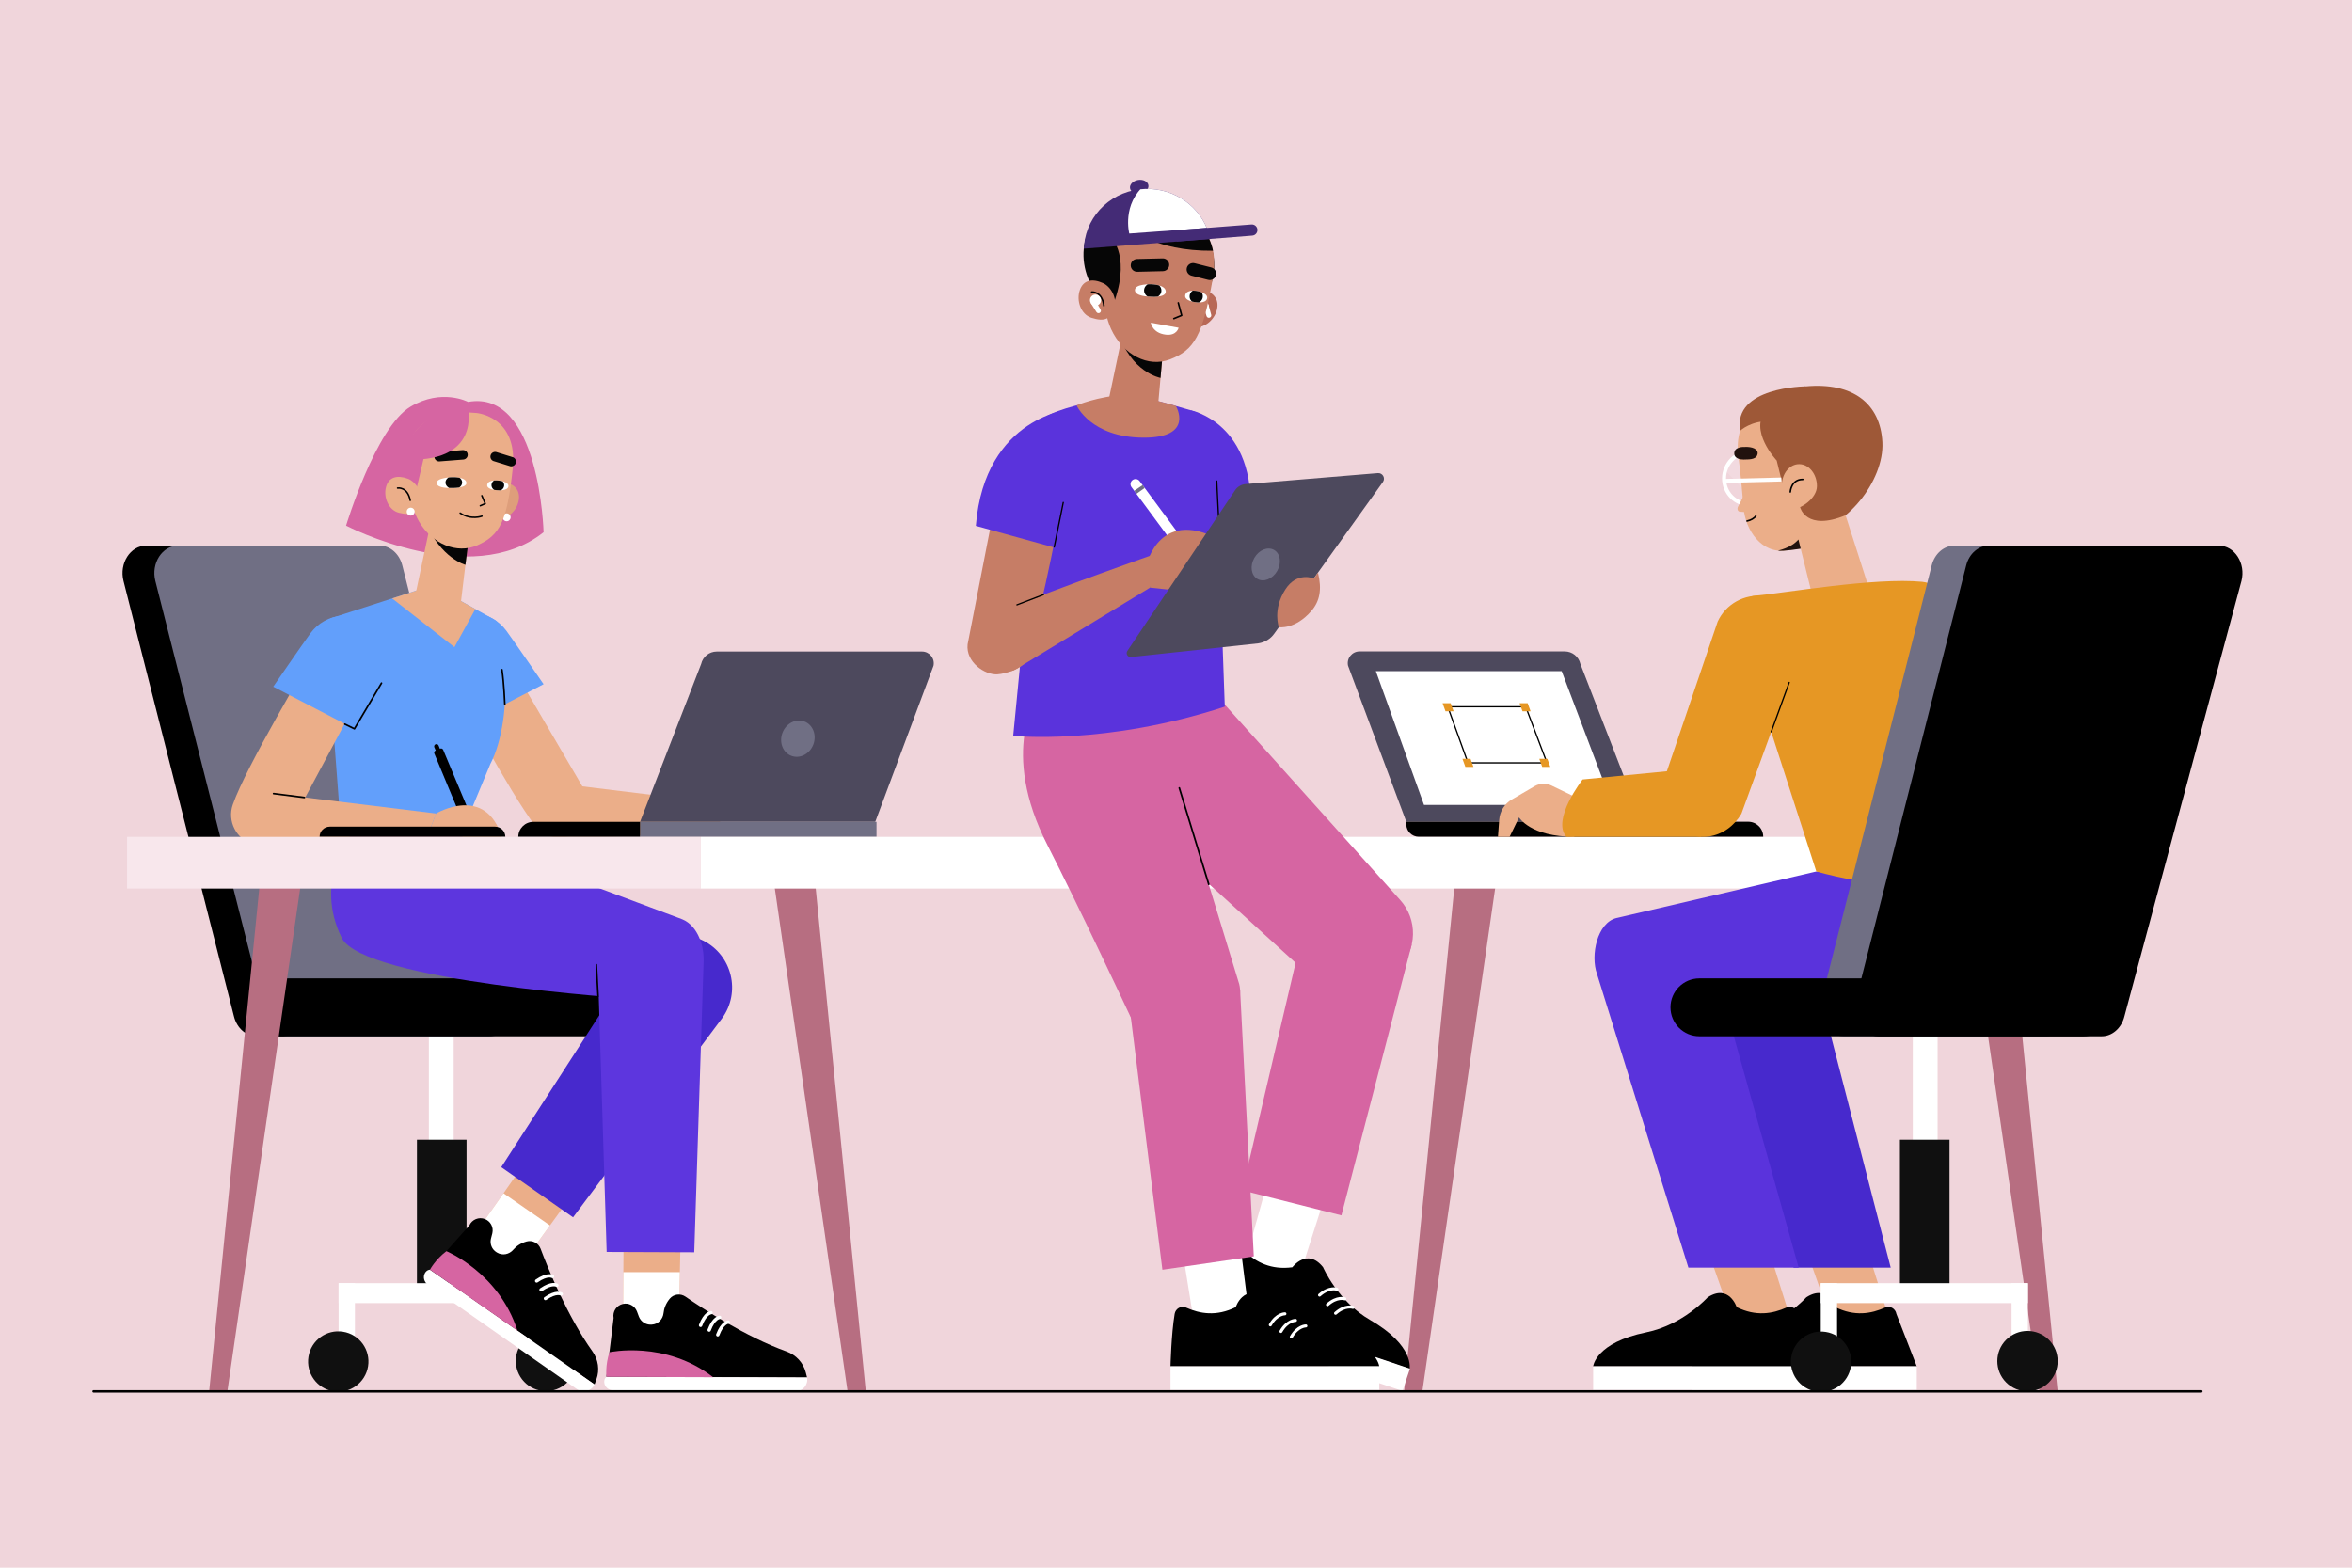 <?xml version="1.0" encoding="utf-8"?>
<!-- Generator: Adobe Illustrator 27.5.0, SVG Export Plug-In . SVG Version: 6.00 Build 0)  -->
<svg version="1.1" xmlns="http://www.w3.org/2000/svg" xmlns:xlink="http://www.w3.org/1999/xlink" x="0px" y="0px"
	 viewBox="0 0 750 500" style="enable-background:new 0 0 750 500;" xml:space="preserve">
<g id="BACKGROUND">
	<rect style="fill:#F0D5DB;" width="750" height="500"/>
</g>
<g id="OBJECTS">
	<g>
		<g>
			<g>
				<g>
					<g>
						<rect x="136.76" y="324.208" style="fill:#FFFFFF;" width="7.907" height="46.918"/>
						<rect x="132.953" y="363.512" style="fill:#101010;" width="15.814" height="48.907"/>
						<rect x="107.974" y="409.258" style="fill:#FFFFFF;" width="66.042" height="6.354"/>
						<rect x="107.974" y="409.258" style="fill:#FFFFFF;" width="5.199" height="19.062"/>
						
							<ellipse transform="matrix(0.159 -0.987 0.987 0.159 -337.757 471.798)" style="fill:#101010;" cx="107.974" cy="434.096" rx="9.627" ry="9.627"/>
						
							<rect x="168.817" y="409.258" transform="matrix(-1 -1.224647e-16 1.224647e-16 -1 342.834 837.578)" style="fill:#FFFFFF;" width="5.199" height="19.062"/>
						
							<ellipse transform="matrix(0.725 -0.689 0.689 0.725 -251.135 239.243)" style="fill:#101010;" cx="174.016" cy="434.096" rx="9.627" ry="9.627"/>
					</g>
					<g>
						<path d="M81.851,330.515h73.813c5.035,0,8.655-5.634,7.229-11.254l-35.249-138.944c-0.946-3.728-3.888-6.287-7.229-6.287
							H46.602c-5.035,0-8.654,5.634-7.229,11.253l35.249,138.945C75.568,327.956,78.51,330.515,81.851,330.515z"/>
						<path style="fill:#706F84;" d="M92.008,330.515h64.294c5.035,0,8.654-5.634,7.229-11.254l-35.249-138.944
							c-0.946-3.728-3.888-6.287-7.229-6.287H56.758c-5.035,0-8.654,5.634-7.229,11.253l35.249,138.945
							C85.725,327.956,88.667,330.515,92.008,330.515z"/>
						<path d="M87.659,330.515h109.347c5.1,0,9.234-4.134,9.234-9.234l0,0c0-5.1-4.134-9.234-9.234-9.234H87.659
							c-5.1,0-9.234,4.134-9.234,9.234l0,0C78.425,326.381,82.559,330.515,87.659,330.515z"/>
					</g>
				</g>
				<g>
					<g>
						<g>
							<g>
								<path style="fill:#EBAE89;" d="M141.96,214.387c3.633,6.727,20.744,38.638,28.668,48.959
									c3.399,4.427,9.813,5.126,14.115,1.569l0,0c3.89-3.215,4.533-8.543,1.753-12.755l-27.905-47.696
									c-3.083-4.671-9.469-5.768-13.934-2.394l0,0C140.845,204.95,139.69,210.183,141.96,214.387z"/>
								<path style="fill:#629FFB;" d="M161.51,201.231c2.907,3.99,11.83,16.995,11.83,16.995l-25.887,13.433l-9.598-16.368
									c-2.56-5.35-1.419-11.738,2.836-15.87h0C146.733,193.552,156.549,194.424,161.51,201.231z"/>
							</g>
							<path style="fill:#EBAE89;" d="M175.37,266.669c0,0,25.836,1.406,53.48-2.561l2.938-7.662l-50.551-6.188L175.37,266.669z"/>
						</g>
						<g>
							<path style="fill:#629FFB;" d="M137.943,186.687l-32.17,10.41c-1.173,0.38-1.958,1.485-1.929,2.718l5.079,67.305h37.684
								l9.772-23.497c3.838-7.285,5.389-19.584,4.449-27.765l-0.994-14.816c-0.17-1.48-1.044-2.787-2.346-3.51L137.943,186.687z"/>
							<polygon style="fill:#EBAE89;" points="125.047,190.86 137.943,186.687 151.578,194.253 144.908,206.402 							"/>
							
								<path style="fill:none;stroke:#000000;stroke-width:0.521;stroke-linecap:round;stroke-linejoin:round;stroke-miterlimit:10;" d="
								M160.973,224.644c0,0-0.267-6.831-0.913-11.054"/>
						</g>
						<g>
							<g>
								<path style="fill:#EBAE89;" d="M101.342,205.812c-3.639,6.723-22.809,38.516-27.106,50.798
									c-1.843,5.269,1.085,11.017,6.417,12.67l0,0c4.82,1.494,9.631-0.885,11.633-5.518l26.467-49.468
									c2.22-5.137-0.359-11.082-5.627-12.97v0C108.627,199.711,103.616,201.61,101.342,205.812z"/>
								<g>
									<path style="fill:#629FFB;" d="M98.961,202.016c-2.907,3.99-11.83,16.995-11.83,16.995l25.887,13.433l9.598-16.367
										c2.56-5.35,1.418-11.737-2.836-15.87h0C113.737,194.338,103.921,195.209,98.961,202.016z"/>
									
										<polyline style="fill:none;stroke:#000000;stroke-width:0.521;stroke-linecap:round;stroke-linejoin:round;stroke-miterlimit:10;" points="
										109.953,230.952 113.017,232.445 121.649,217.883 									"/>
								</g>
							</g>
							<g>
								<g>
									<path style="fill:#EBAE89;" d="M82.644,269.681c0,0,25.836,1.405,53.48-2.561l2.938-7.662l-50.551-6.188L82.644,269.681z"
										/>
									
										<line style="fill:none;stroke:#000000;stroke-width:0.521;stroke-linecap:round;stroke-linejoin:round;stroke-miterlimit:10;" x1="87.231" y1="253.107" x2="97.065" y2="254.356"/>
								</g>
								<g>
									<g>
										<path d="M138.494,240.329l8.409,20.228l3.058-0.76l-8.642-20.636c-0.145-0.368-0.564-0.544-0.929-0.391l-1.519,0.639
											C138.514,239.56,138.346,239.971,138.494,240.329z"/>
										<path d="M140.922,243.854l-2.419-5.495c-0.162-0.367,0.002-0.797,0.367-0.964l0,0c0.38-0.174,0.828,0.004,0.986,0.392
											l2.229,5.486L140.922,243.854z"/>
									</g>
									<path style="fill:#EBAE89;" d="M139.062,259.458c0,0,15.86-9.465,20.999,7.662h-23.936L139.062,259.458z"/>
								</g>
							</g>
						</g>
					</g>
					<g>
						<g>
							<g>
								<polygon style="fill:#EBAE89;" points="150.082,395.499 173.465,362.191 189.842,370.877 164.752,405.495 								"/>
								<polygon style="fill:#FFFFFF;" points="175.37,390.844 160.555,380.58 150.082,395.499 164.752,405.495 								"/>
								<g>
									<path d="M158.316,399.391l0.164,0.101c1.711,1.06,3.887,0.625,5.197-0.903c0.886-1.034,2.224-2.064,4.221-2.624
										c1.859-0.521,3.807,0.492,4.487,2.299c2.315,6.159,8.492,21.486,16.538,32.759c1.853,2.596,2.344,5.92,1.253,8.917
										l-0.592,1.628l-52.479-36.619l12.562-14.112c0.854-1.899,3.052-2.788,4.986-2.018l0,0c1.787,0.712,2.785,2.625,2.346,4.498
										l-0.457,1.794C156.153,396.772,156.867,398.494,158.316,399.391z"/>
									<path style="fill:#FFFFFF;" d="M137.104,404.949c0,0-0.964,0.005-1.581,1.059c-0.747,1.275-0.277,2.925,0.94,3.764
										l47.56,33.326c1.926,1.328,4.584,0.596,5.56-1.53l0,0L137.104,404.949z"/>
									<g>
										
											<path style="fill:none;stroke:#FFFFFF;stroke-width:1.073;stroke-linecap:round;stroke-linejoin:round;stroke-miterlimit:10;" d="
											M176.177,407.117c0,0-1.58-0.979-5.043,1.434"/>
										
											<path style="fill:none;stroke:#FFFFFF;stroke-width:1.073;stroke-linecap:round;stroke-linejoin:round;stroke-miterlimit:10;" d="
											M177.573,409.915c0,0-1.58-0.979-5.043,1.434"/>
										
											<path style="fill:none;stroke:#FFFFFF;stroke-width:1.073;stroke-linecap:round;stroke-linejoin:round;stroke-miterlimit:10;" d="
											M178.969,412.712c0,0-1.58-0.979-5.043,1.434"/>
									</g>
									<path style="fill:#D665A2;" d="M142.355,399.051c0,0,16.822,6.922,22.648,25.366l-27.899-19.467
										C137.104,404.949,138.849,401.7,142.355,399.051z"/>
								</g>
							</g>
							<path style="fill:#4729CD;" d="M202.602,305.987l-42.761,66.27l22.899,15.999l47.528-63.507
								c6.034-8.327,3.194-20.074-5.976-24.726l0,0C216.606,296.124,207.215,298.706,202.602,305.987z"/>
						</g>
						<g>
							<path style="fill:#5D36DE;" d="M111.485,266.911c0,0-11.38,14.24-2.52,32.215c6.836,13.868,92.476,19.404,92.476,19.404
								l16.03-25.369l-70.147-26.25H111.485z"/>
							<g>
								<g>
									<polygon style="fill:#EBAE89;" points="198.66,423.967 198.913,383.271 217.321,381.084 216.411,423.829 									"/>
									<polygon style="fill:#FFFFFF;" points="216.796,405.739 198.774,405.739 198.66,423.967 216.411,423.829 									"/>
									<g>
										<path d="M207.645,422.477l0.192-0.01c2.01-0.103,3.551-1.7,3.757-3.702c0.14-1.355,0.653-2.963,1.975-4.56
											c1.232-1.487,3.41-1.764,4.997-0.665c5.41,3.745,19.216,12.826,32.25,17.51c3.001,1.078,5.298,3.532,6.108,6.616
											l0.44,1.676l-63.992-0.215l2.29-18.754c-0.38-2.047,0.921-4.03,2.949-4.498l0,0c1.875-0.432,3.784,0.572,4.49,2.361
											l0.646,1.735C204.376,421.555,205.943,422.564,207.645,422.477z"/>
										<path style="fill:#FFFFFF;" d="M193.374,439.126c0,0-0.789,0.553-0.697,1.771c0.112,1.473,1.439,2.562,2.916,2.558
											l58.073,0.31c2.339-0.006,4.107-2.12,3.699-4.424l0,0L193.374,439.126z"/>
										<g>
											
												<path style="fill:none;stroke:#FFFFFF;stroke-width:1.073;stroke-linecap:round;stroke-linejoin:round;stroke-miterlimit:10;" d="
												M226.727,418.656c0,0-1.856,0.095-3.329,4.05"/>
											
												<path style="fill:none;stroke:#FFFFFF;stroke-width:1.073;stroke-linecap:round;stroke-linejoin:round;stroke-miterlimit:10;" d="
												M229.467,420.16c0,0-1.856,0.095-3.329,4.051"/>
											
												<path style="fill:none;stroke:#FFFFFF;stroke-width:1.073;stroke-linecap:round;stroke-linejoin:round;stroke-miterlimit:10;" d="
												M232.208,421.665c0,0-1.856,0.095-3.329,4.05"/>
										</g>
										<path style="fill:#D665A2;" d="M194.331,431.286c0,0,17.77-3.89,33.062,7.954l-34.019-0.114
											C193.374,439.126,192.958,435.46,194.331,431.286z"/>
									</g>
								</g>
								<g>
									<path style="fill:#5D36DE;" d="M190.81,314.175l2.637,85.128l27.935,0.111l2.981-92.659
										c0.082-2.649-0.333-5.311-1.394-7.74c-1.012-2.318-2.701-4.734-5.499-5.855l-17.21,3.319L190.81,314.175z"/>
									
										<line style="fill:none;stroke:#000000;stroke-width:0.521;stroke-linecap:round;stroke-linejoin:round;stroke-miterlimit:10;" x1="190.712" y1="317.692" x2="190.155" y2="307.679"/>
								</g>
							</g>
						</g>
					</g>
					<g>
						<path style="fill:#D665A2;" d="M149.262,128.184c0,0-8.384-4.427-18.371,1.53c-11.085,6.612-20.536,37.933-20.536,37.933
							s39.756,20.72,62.986,2.095C173.341,169.742,172.155,124.029,149.262,128.184z"/>
						<path style="fill:#D665A2;" d="M123.357,143.766c-0.323,12.788,12.268,22.177,19.976,22.231
							c10.744,0.075,19.826-7.498,20.309-17.865c0.483-10.367-7.827-19.176-18.561-19.675
							C135.923,128.03,123.614,133.581,123.357,143.766z"/>
						<g>
							<g>
								<path style="fill:#DE9E7B;" d="M153.256,159.322c-0.243,3.361,2.307,5.762,5.669,6.005c3.361,0.243,6.319-3.019,6.563-6.38
									c0.243-3.361-2.343-5.027-5.704-5.27C156.422,153.433,153.5,155.961,153.256,159.322z"/>
							</g>
							<path style="fill:#FFFFFF;" d="M160.297,164.934c-0.032,0.697,0.506,1.288,1.204,1.321c0.697,0.033,1.288-0.506,1.321-1.203
								c0.033-0.697-0.506-1.289-1.203-1.321C160.921,163.698,160.329,164.237,160.297,164.934z"/>
						</g>
						<polygon style="fill:#EBAE89;" points="138.232,162.44 131.454,194.483 146.561,195.52 149.951,167.331 						"/>
						<path style="fill:#060606;" d="M148.409,180.156c0,0-7.884-2.105-12.643-13.554l13.904,3.924L148.409,180.156z"/>
						<path style="fill:#EBAE89;" d="M151.919,131.723c0,0,13.359,1.04,11.571,17.818c-1.788,16.778-4.061,21.155-11.259,24.364
							c-6.469,2.884-14.428-0.327-18.69-7.695c-1.674-2.894-2.832-7.18-2.943-10.48l-0.843-4.443
							C129.755,151.286,125.249,129.173,151.919,131.723z"/>
						<g>
							<g>
								
									<polyline style="fill:none;stroke:#000000;stroke-width:0.483;stroke-linecap:round;stroke-linejoin:round;stroke-miterlimit:10;" points="
									153.651,158.092 154.721,160.627 153.162,161.304 								"/>
							</g>
							<g>
								<defs>
									<path id="XMLID_34_" d="M144.162,152.21c0,0,4.327-0.185,4.56,1.712c0.233,1.896-4.881,1.7-4.881,1.7
										s-4.441,0.252-4.582-1.526C139.119,152.317,144.162,152.21,144.162,152.21z"/>
								</defs>
								<use xlink:href="#XMLID_34_"  style="overflow:visible;fill:#FFFFFF;"/>
								<clipPath id="XMLID_00000084531367528626166140000010325434248811839145_">
									<use xlink:href="#XMLID_34_"  style="overflow:visible;"/>
								</clipPath>
								<path style="clip-path:url(#XMLID_00000084531367528626166140000010325434248811839145_);fill:#060606;" d="
									M142.058,153.984c0.063,1.154,1.304,2.048,2.772,1.997c1.468-0.051,2.607-1.028,2.543-2.182
									c-0.063-1.154-1.304-2.048-2.772-1.997C143.134,151.853,141.995,152.83,142.058,153.984z"/>
							</g>
							<g>
								<defs>
									<path id="XMLID_33_" d="M158.716,153.253c0,0-3.087-0.315-3.353,1.349c-0.265,1.664,3.385,1.758,3.385,1.758
										s3.187,0.29,3.379-1.273C162.32,153.524,158.716,153.253,158.716,153.253z"/>
								</defs>
								<use xlink:href="#XMLID_33_"  style="overflow:visible;fill:#FFFFFF;"/>
								<clipPath id="XMLID_00000065058828969740391050000010907156883162075054_">
									<use xlink:href="#XMLID_33_"  style="overflow:visible;"/>
								</clipPath>
								<path style="clip-path:url(#XMLID_00000065058828969740391050000010907156883162075054_);fill:#060606;" d="
									M160.763,154.925c-0.105,1.015-1.093,1.755-2.207,1.653c-1.114-0.103-1.932-1.009-1.827-2.025
									c0.105-1.015,1.093-1.755,2.207-1.653C160.05,153.003,160.868,153.91,160.763,154.925z"/>
							</g>
							<path style="fill:#060606;" d="M140.168,147.158l7.613-0.593c0.83-0.079,1.438-0.815,1.36-1.645l0,0
								c-0.079-0.83-0.815-1.438-1.645-1.36l-7.613,0.593c-0.83,0.079-1.438,0.815-1.36,1.645v0
								C138.602,146.628,139.339,147.237,140.168,147.158z"/>
							<path style="fill:#060606;" d="M162.748,148.716l-5.141-1.588c-0.819-0.156-1.356-0.945-1.201-1.764l0,0
								c0.156-0.819,0.945-1.356,1.764-1.201l5.141,1.588c0.819,0.156,1.356,0.945,1.201,1.764v0
								C164.357,148.334,163.567,148.872,162.748,148.716z"/>
							
								<path style="fill:none;stroke:#000000;stroke-width:0.483;stroke-linecap:round;stroke-linejoin:round;stroke-miterlimit:10;" d="
								M153.68,164.626c0,0-3.475,1.323-6.935-0.983"/>
						</g>
						<path style="fill:#D665A2;" d="M149.19,129.962c0,0,4.577,18.351-21.318,16.508
							C127.871,146.47,131.298,130.208,149.19,129.962z"/>
						<polygon style="fill:#D665A2;" points="135.38,144.991 132.536,157.1 126.235,150.686 127.357,143.225 						"/>
						<g>
							<path style="fill:#EBAE89;" d="M134.001,160.176c-0.875,3.255-2.526,4.432-6.81,3.355c-3.268-0.822-4.976-4.929-4.101-8.183
								c0.875-3.254,3.605-3.906,6.976-2.664C132.413,153.548,134.876,156.921,134.001,160.176z"/>
							
								<path style="fill:none;stroke:#000000;stroke-width:0.483;stroke-linecap:round;stroke-linejoin:round;stroke-miterlimit:10;" d="
								M126.778,155.662c0,0,3.146-0.549,4.031,3.926"/>
							<path style="fill:#FFFFFF;" d="M129.698,163.124c-0.033,0.697,0.506,1.289,1.204,1.321c0.697,0.033,1.288-0.506,1.321-1.203
								s-0.506-1.289-1.204-1.321C130.322,161.888,129.73,162.426,129.698,163.124z"/>
						</g>
					</g>
				</g>
			</g>
			<g>
				<g>
					<path style="fill:#4D495D;" d="M223.577,211.79l-19.482,50.333h74.995l18.58-49.776c0.499-2.338-1.284-4.541-3.675-4.541
						h-65.429C226.177,207.806,224.106,209.46,223.577,211.79z"/>
					<rect x="204.095" y="262.123" style="fill:#706F84;" width="75.4" height="4.788"/>
					<path d="M165.275,266.911h38.82v-4.788h-34.032C167.419,262.123,165.275,264.266,165.275,266.911L165.275,266.911z"/>
					<path style="fill:#706F84;" d="M259.346,237.469c-1.153,3.025-4.291,4.637-7.008,3.601c-2.717-1.036-3.986-4.328-2.833-7.352
						c1.153-3.025,4.291-4.637,7.008-3.601C259.23,231.153,260.499,234.445,259.346,237.469z"/>
				</g>
				<path d="M105.168,263.65h52.708c1.801,0,3.26,1.46,3.26,3.26l0,0h-59.229l0,0C101.908,265.11,103.368,263.65,105.168,263.65z"/>
			</g>
		</g>
		<g>
			<g>
				<polygon style="fill:#B76E81;" points="83.493,275.152 66.699,443.723 72.51,443.723 96.901,275.152 				"/>
				<polygon style="fill:#B76E81;" points="259.291,275.152 276.085,443.723 270.273,443.723 245.882,275.152 				"/>
			</g>
			<g>
				<polygon style="fill:#B76E81;" points="464.547,275.152 447.754,443.723 453.565,443.723 477.956,275.152 				"/>
				<polygon style="fill:#B76E81;" points="639.346,275.152 656.139,443.723 650.328,443.723 625.937,275.152 				"/>
			</g>
			<rect x="223.398" y="266.911" style="fill:#FFFFFF;" width="428.771" height="16.483"/>
			<rect x="40.513" y="266.911" style="fill:#F8E7EC;" width="182.885" height="16.483"/>
		</g>
		<g>
			<g>
				<path style="fill:#4D495D;" d="M503.947,211.749l19.482,50.333h-74.995l-18.58-49.775c-0.499-2.338,1.284-4.541,3.675-4.541
					h65.429C501.347,207.765,503.418,209.419,503.947,211.749z"/>
				<path d="M452.394,266.87h71.035l1.515-4.788h-76.51l0.015,0.906C448.484,265.142,450.24,266.87,452.394,266.87z"/>
				<path d="M562.249,266.87h-38.82v-4.788h34.032C560.105,262.082,562.249,264.225,562.249,266.87L562.249,266.87z"/>
				<polygon style="fill:#FFFFFF;" points="438.725,214.056 454.085,256.724 514.146,256.724 497.982,214.056 				"/>
				<g>
					
						<polygon style="fill:none;stroke:#000000;stroke-width:0.413;stroke-linecap:round;stroke-linejoin:round;stroke-miterlimit:10;" points="
						461.664,225.419 468.106,243.315 493.298,243.315 486.518,225.419 					"/>
					<g>
						<polygon style="fill:#E69724;" points="463.52,226.854 460.94,226.854 460.005,224.275 462.584,224.275 						"/>
						<polygon style="fill:#E69724;" points="469.857,244.605 467.277,244.605 466.342,242.025 468.921,242.025 						"/>
						<polygon style="fill:#E69724;" points="488.067,226.854 485.488,226.854 484.552,224.275 487.132,224.275 						"/>
						<polygon style="fill:#E69724;" points="494.36,244.605 491.781,244.605 490.845,242.025 493.425,242.025 						"/>
					</g>
				</g>
			</g>
			<g>
				<g>
					<g>
						<g>
							<g>
								<polygon style="fill:#EBAE89;" points="602.17,419.849 586.879,371.309 569.401,380.067 585.956,426.898 								"/>
								<g>
									<g>
										<g>
											<defs>
												<path id="XMLID_22_" d="M601.119,417.023c-4.463,2.001-9.718,2.901-15.87-0.118c0,0-2.446-7.513-9.26-3.145
													c0,0-7.872,8.804-19.568,11.175c-16.22,3.288-16.948,10.84-16.948,10.84h71.739l-6.496-16.728
													C604.435,417.375,602.667,416.329,601.119,417.023z"/>
											</defs>
											<use xlink:href="#XMLID_22_"  style="overflow:visible;"/>
											<clipPath id="XMLID_00000122690970657650395340000004600058098585333677_">
												<use xlink:href="#XMLID_22_"  style="overflow:visible;"/>
											</clipPath>
										</g>
										
											<rect x="539.472" y="435.776" transform="matrix(-1 -1.224647e-16 1.224647e-16 -1 1150.684 879.064)" style="fill:#FFFFFF;" width="71.739" height="7.513"/>
									</g>
								</g>
							</g>
							<polygon style="fill:#4729CD;" points="541.567,311.877 571.94,404.31 602.909,404.31 578.505,309.736 							"/>
						</g>
						<g>
							<g>
								<g>
									<polygon style="fill:#EBAE89;" points="570.723,419.849 555.432,371.309 537.953,380.067 554.509,426.898 									"/>
									<g>
										<g>
											<g>
												<defs>
													<path id="XMLID_21_" d="M569.671,417.023c-4.463,2.001-9.718,2.901-15.87-0.118c0,0-2.446-7.513-9.26-3.145
														c0,0-7.872,8.804-19.568,11.175c-16.22,3.288-16.948,10.84-16.948,10.84h71.739l-6.496-16.728
														C572.988,417.375,571.219,416.329,569.671,417.023z"/>
												</defs>
												<use xlink:href="#XMLID_21_"  style="overflow:visible;"/>
												<clipPath id="XMLID_00000127729906898634146450000000902940682067206325_">
													<use xlink:href="#XMLID_21_"  style="overflow:visible;"/>
												</clipPath>
											</g>
											
												<rect x="508.025" y="435.776" transform="matrix(-1 -1.224647e-16 1.224647e-16 -1 1087.789 879.064)" style="fill:#FFFFFF;" width="71.739" height="7.513"/>
										</g>
									</g>
								</g>
								<polygon style="fill:#5A33DC;" points="509.242,310.617 538.398,404.31 573.555,404.31 547.057,309.736 								"/>
							</g>
							<path style="fill:#5A33DC;" d="M579.183,277.954l-63.779,14.854c-6.092,1.531-8.306,11.905-6.161,17.809l8.778,0.099
								c1.522,4.19,1.856,5.949,6.314,5.949l138.086-2.979l-48.654-35.502L579.183,277.954z"/>
						</g>
					</g>
					<g>
						<g>
							<g>
								<path style="opacity:0.13;fill:#FFFFFF;" d="M556.134,144.457l9.67,10.636c0,0-1.864,5.334-5.881,5.319l-9.712-10.338
									C550.211,150.074,551.832,144.723,556.134,144.457z"/>
								<g>
									<path style="fill:none;stroke:#FFFFFF;stroke-width:1.259;stroke-miterlimit:10;" d="M549.797,153.382
										c0.414,4.6,4.419,7.914,8.945,7.402c4.526-0.513,7.86-4.657,7.446-9.257c-0.414-4.6-4.419-7.914-8.945-7.401
										C552.716,144.637,549.383,148.781,549.797,153.382z"/>
								</g>
								<path style="fill:#9E5837;" d="M557.374,148.053c0.65,12.303,7.059,22.265,19.029,21.633
									c11.971-0.633,24.5-16.355,23.85-28.657c-0.65-12.303-9.384-19.172-24.459-17.797
									C563.857,124.32,556.724,135.75,557.374,148.053z"/>
								<path style="fill:#EBAE89;" d="M563.288,130.544c0,0-10.235,0.747-9.075,14.06c0,0,0.753,5.129,1.809,17.623
									c0.559,6.602,5.588,14.678,13.837,13.284c4.001-0.676,8.852-0.403,12.42-3.834l4.142-8.749
									c11.252-15.733-2.992-37.392-21.77-32.749C564.203,130.29,563.749,130.411,563.288,130.544z"/>
								<path style="fill:#EBAE89;" d="M557.58,155.198l-3.382,6.428c-0.352,0.649-0.084,1.594,0.74,1.591l4.38,0.279
									L557.58,155.198z"/>
								<g>
									<g>
										<g>
											<g>
												
													<path style="fill:none;stroke:#000000;stroke-width:0.503;stroke-linecap:round;stroke-linejoin:round;stroke-miterlimit:10;" d="
													M557.094,166.178c1.18-0.233,2.304-0.865,2.815-1.625"/>
											</g>
										</g>
									</g>
								</g>
								<polygon style="fill:#EBAE89;" points="573.472,172.067 578.782,193.534 597.193,191.412 585.487,154.906 								"/>
								<path style="fill:#9E5837;" d="M568.55,155.026l-2.004-8.147c0,0-9.174-9.661-3.258-16.335c0,0,6.632-1.536,7.658,4.356
									c1.026,5.892,1.975,13.707,1.975,13.707L568.55,155.026z"/>
								<path style="fill:#9E5837;" d="M574.053,161.898c0,0,1.945,7.629,14.458,2.437l3.498-10.385c0,0,5.974-23.084-6.084-25.619
									c-12.059-2.535-22.636,2.213-22.636,2.213L574.053,161.898z"/>
								<g>
									<path style="fill:#EBAE89;" d="M579.38,155.066c-0.014,3.812-5.055,7.416-8.149,7.346s-3.07-3.786-3.056-7.597
										c0.014-3.812,2.533-6.846,5.627-6.776C576.896,148.108,579.394,151.255,579.38,155.066z"/>
									
										<path style="fill:none;stroke:#000000;stroke-width:0.503;stroke-linecap:round;stroke-linejoin:round;stroke-miterlimit:10;" d="
										M574.873,152.907c-3.777-0.024-3.993,3.999-3.993,3.999"/>
								</g>
								<path style="fill:#21120E;" d="M556.299,142.552c0,0-3.475-0.23-3.276,2.248c0,0-0.031,1.766,2.986,1.777
									c2.467,0.009,4.203-0.218,4.448-1.816C560.701,143.163,558.675,142.428,556.299,142.552z"/>
								<path style="fill:#21120E;" d="M574.195,174.991l-0.723-2.924c-2.306,2.723-6.553,3.544-6.553,3.544
									C568.345,175.948,574.195,174.991,574.195,174.991z"/>
								
									<line style="fill:none;stroke:#FFFFFF;stroke-width:1.259;stroke-miterlimit:10;" x1="549.797" y1="153.382" x2="568.036" y2="152.936"/>
							</g>
							<path style="fill:#9E5837;" d="M575.795,123.231c0,0-23.357,0.122-20.869,14.132c0,0,3.539-3.35,9.67-3.011L575.795,123.231z
								"/>
						</g>
						<g>
							<g>
								<path style="fill:#E69724;" d="M559.552,190.005c9.642-0.862,38.225-5.902,53.396-4.438
									c5.594,0.54,10.257,7.069,11.843,12.46l12.583,79.925c0,0-24.062,9.595-58.191,0l-20.129-62.323
									c-0.437-1.317-0.585-2.712-0.434-4.091l1.286-11.786C560.406,195.169,554.96,190.416,559.552,190.005z"/>
								<path style="fill:#E69724;" d="M617.647,187.46c0,0,23.707,16.07,31.682,62.677h-25.184L617.647,187.46z"/>
							</g>
							<g>
								<g>
									<path style="fill:#EBAE89;" d="M503.646,254.848l-8.931-4.316c-1.708-0.826-3.716-0.746-5.354,0.211l-7.267,4.247
										c-2.329,1.361-3.838,3.783-4.034,6.473l-0.395,5.428h3.711l3.004-6.192c0,0,3.604,6.192,17.62,6.192L503.646,254.848z"/>
									<path style="fill:#E69724;" d="M538.682,245.29l-34.02,3.314c0,0-10.02,12.833-5.171,18.288h42.933L538.682,245.29z"/>
								</g>
								<g>
									<path style="fill:#E69724;" d="M547.73,198.245l-17.926,52.819c-3.308,7.143,4.762,15.373,12.62,15.828l0,0
										c0.817,0.047,1.626,0.004,2.414-0.101c4.41-0.592,8.209-3.417,10.455-7.258L572.7,211.71
										c5.457-11.38-0.016-20.286-10.284-21.59h0C556.274,189.339,550.332,192.626,547.73,198.245z"/>
									
										<line style="fill:none;stroke:#000000;stroke-width:0.413;stroke-linecap:round;stroke-linejoin:round;stroke-miterlimit:10;" x1="564.799" y1="233.417" x2="570.534" y2="217.661"/>
								</g>
							</g>
						</g>
					</g>
				</g>
				<g>
					<g>
						
							<rect x="609.947" y="324.208" transform="matrix(-1 -1.224647e-16 1.224647e-16 -1 1227.801 695.334)" style="fill:#FFFFFF;" width="7.907" height="46.918"/>
						
							<rect x="605.847" y="363.512" transform="matrix(-1 -1.224647e-16 1.224647e-16 -1 1227.508 775.93)" style="fill:#101010;" width="15.814" height="48.907"/>
						
							<rect x="580.598" y="409.258" transform="matrix(-1 -1.224647e-16 1.224647e-16 -1 1227.238 824.87)" style="fill:#FFFFFF;" width="66.042" height="6.354"/>
						
							<rect x="641.441" y="409.258" transform="matrix(-1 -1.224647e-16 1.224647e-16 -1 1288.081 837.578)" style="fill:#FFFFFF;" width="5.199" height="19.062"/>
						
							<ellipse transform="matrix(0.707 -0.707 0.707 0.707 -117.556 584.387)" style="fill:#101010;" cx="646.64" cy="434.096" rx="9.627" ry="9.627"/>
						<rect x="580.598" y="409.258" style="fill:#FFFFFF;" width="5.199" height="19.062"/>
						
							<ellipse transform="matrix(0.16 -0.987 0.987 0.16 59.35 937.916)" style="fill:#101010;" cx="580.598" cy="434.096" rx="9.627" ry="9.627"/>
					</g>
					<g>
						<path style="fill:#706F84;" d="M652.248,330.515h-64.294c-5.035,0-8.654-5.634-7.229-11.254l35.249-138.944
							c0.946-3.728,3.888-6.287,7.229-6.287h64.294c5.035,0,10.748,5.634,9.323,11.253l-37.344,138.945
							C658.531,327.956,655.589,330.515,652.248,330.515z"/>
						<path d="M670.177,330.515H598.95c-5.035,0-8.655-5.634-7.229-11.254l35.249-138.944c0.946-3.728,3.888-6.287,7.229-6.287
							h73.322c5.035,0,8.654,5.634,7.229,11.253l-37.343,138.945C676.46,327.956,673.518,330.515,670.177,330.515z"/>
						<path d="M664.369,330.515H541.911c-5.1,0-9.234-4.134-9.234-9.234l0,0c0-5.1,4.134-9.234,9.234-9.234h125.043
							c5.1,0,6.649,4.134,6.649,9.234l0,0C673.603,326.381,669.469,330.515,664.369,330.515z"/>
					</g>
				</g>
			</g>
		</g>
	</g>
	<g>
		<g>
			<g>
				<path style="fill:#D665A2;" d="M343.297,229.203c0,0-2.507,19.099,25.814,38.492c1.868,0.435,47.093,42.58,55.497,49.603
					c5.904,4.934,15.789-2.947,21.261-8.356l0,0c6.071-6.002,6.297-15.735,0.511-22.013l-67.067-74.714L343.297,229.203z"/>
				<g>
					<g>
						<polygon style="fill:#FFFFFF;" points="395.553,407.834 409.333,358.541 427.866,364.763 412.595,412.541 						"/>
						<g>
							<g>
								<g>
									<defs>
										<path id="XMLID_32_" d="M397.024,399.245c3.594,3.317,8.289,5.842,15.082,4.939c0,0,4.71-6.344,9.779-0.034
											c0,0,4.661,10.851,14.994,16.822c14.33,8.28,12.616,15.67,12.616,15.67l-63.106-21.187c0,0,3.492-9.643,6.58-15.436
											C393.768,398.522,395.777,398.094,397.024,399.245z"/>
									</defs>
									<use xlink:href="#XMLID_32_"  style="overflow:visible;"/>
									<clipPath id="XMLID_00000008841670789713089740000000797335367514120121_">
										<use xlink:href="#XMLID_32_"  style="overflow:visible;"/>
									</clipPath>
								</g>
								
									<rect x="383.464" y="425.853" transform="matrix(0.948 0.318 -0.318 0.948 158.403 -110.299)" style="fill:#FFFFFF;" width="66.568" height="7.513"/>
							</g>
							
								<path style="fill:none;stroke:#FFFFFF;stroke-width:0.965;stroke-linecap:round;stroke-linejoin:round;stroke-miterlimit:10;" d="
								M431.414,416.979c0,0-2.459-0.861-5.53,1.871"/>
							
								<path style="fill:none;stroke:#FFFFFF;stroke-width:0.965;stroke-linecap:round;stroke-linejoin:round;stroke-miterlimit:10;" d="
								M428.84,414.251c0,0-2.459-0.861-5.53,1.871"/>
							
								<path style="fill:none;stroke:#FFFFFF;stroke-width:0.965;stroke-linecap:round;stroke-linejoin:round;stroke-miterlimit:10;" d="
								M426.307,411.187c0,0-2.459-0.862-5.53,1.871"/>
						</g>
					</g>
					<polygon style="fill:#D665A2;" points="450.159,301.284 427.742,387.633 396.133,379.652 417.967,286.509 					"/>
				</g>
			</g>
			<g>
				<g>
					<polygon style="fill:#FFFFFF;" points="381.197,424.657 373.124,374.41 392.673,374.41 398.851,423.696 					"/>
					<g>
						<g>
							<g>
								<defs>
									<path id="XMLID_31_" d="M378.166,417.023c4.463,2.001,9.718,2.901,15.87-0.118c0,0,2.446-7.513,9.26-3.145
										c0,0,7.872,8.804,19.568,11.175c16.22,3.288,16.948,10.84,16.948,10.84h-66.568c0,0,0.241-10.253,1.325-16.728
										C374.849,417.375,376.618,416.329,378.166,417.023z"/>
								</defs>
								<use xlink:href="#XMLID_31_"  style="overflow:visible;"/>
								<clipPath id="XMLID_00000176031598826234611880000009141049894286408110_">
									<use xlink:href="#XMLID_31_"  style="overflow:visible;"/>
								</clipPath>
							</g>
							<rect x="373.244" y="435.776" style="fill:#FFFFFF;" width="66.568" height="7.513"/>
						</g>
						
							<path style="fill:none;stroke:#FFFFFF;stroke-width:0.965;stroke-linecap:round;stroke-linejoin:round;stroke-miterlimit:10;" d="
							M416.412,422.89c0,0-2.606-0.034-4.647,3.533"/>
						
							<path style="fill:none;stroke:#FFFFFF;stroke-width:0.965;stroke-linecap:round;stroke-linejoin:round;stroke-miterlimit:10;" d="
							M413.104,421.124c0,0-2.606-0.034-4.647,3.533"/>
						
							<path style="fill:none;stroke:#FFFFFF;stroke-width:0.965;stroke-linecap:round;stroke-linejoin:round;stroke-miterlimit:10;" d="
							M409.727,419.025c0,0-2.606-0.034-4.647,3.533"/>
					</g>
				</g>
				<g>
					<polygon style="fill:#D665A2;" points="395.442,315.762 399.807,400.719 370.665,404.973 359.275,313.865 					"/>
					<g>
						<path style="fill:#D665A2;" d="M331.002,221.847c0,0-12.591,17.282,3.071,47.825c9.608,18.739,26.638,55.09,26.638,55.09
							c3.397,6.904,11.255,10.362,18.643,8.213l0,0c8.198-2.385,17.895-10.834,15.798-19.11l-28.599-93.691L331.002,221.847z"/>
						
							<line style="fill:none;stroke:#000000;stroke-width:0.534;stroke-linecap:round;stroke-linejoin:round;stroke-miterlimit:10;" x1="385.437" y1="282.037" x2="376.053" y2="251.306"/>
					</g>
				</g>
			</g>
		</g>
		<g>
			<g>
				<path style="fill:#5A33DC;" d="M379.65,130.841c0,0,21.055,4.014,19.034,34.24l-25.268,11.339L379.65,130.841z"/>
				<path style="fill:#5A33DC;" d="M356.85,126.7c-6.581,0.884-15.959,2.679-21.997,5.441c-1.479,0.676-2.914,1.897-4.528,5.514
					c-1.971,4.416,0.546,3.87,1.324,8.784l-8.56,88.266c0,0,29.425,3.129,67.469-9.328l-2.842-79.581
					c0.138-6.908-1.658-13.04-8.066-14.955c-7.179-2.145-15.928-4.515-19.695-4.558L356.85,126.7z"/>
				<g>
					
						<line style="fill:none;stroke:#000000;stroke-width:0.413;stroke-linecap:round;stroke-linejoin:round;stroke-miterlimit:10;" x1="387.988" y1="153.415" x2="389.194" y2="177.687"/>
					<path style="fill:#C67D66;" d="M343.297,129.292c0,0,6.572-2.889,15.844-3.419c0,0,8.909,1.374,15.818,3.605
						c0,0,6.056,10.172-10.323,10.111C347.822,139.526,343.297,129.292,343.297,129.292z"/>
				</g>
			</g>
			<g>
				<g>
					<g>
						<g>
							<path style="fill:#C67D66;" d="M338.392,161.02c0,0-4.788,28.606-11.346,49.666c-0.789,2.535-6.345,4.219-8.996,4.387l0,0
								c-3.997,0.253-10.108-3.874-9.501-9.55l9.675-49.642L338.392,161.02z"/>
						</g>
					</g>
					<g>
						<path style="fill:#5A33DC;" d="M341.894,130.409c0,0-27.867,2.062-30.723,37.307l31.518,8.704l-2.841-25.372L341.894,130.409z
							"/>
						
							<line style="fill:none;stroke:#000000;stroke-width:0.413;stroke-linecap:round;stroke-linejoin:round;stroke-miterlimit:10;" x1="336.167" y1="174.482" x2="339.047" y2="160.258"/>
					</g>
				</g>
				<g>
					<g>
						<g>
							<path style="fill:#FFFFFF;" d="M360.811,155.363l13.671,18.517l2.598-1.93l-13.676-18.503
								c-0.56-0.758-1.647-0.876-2.357-0.256l0,0C360.415,153.744,360.312,154.688,360.811,155.363z"/>
							<polygon style="fill:#706F84;" points="361.676,156.535 364.35,154.728 365.017,155.632 362.389,157.501 							"/>
						</g>
						<path style="fill:#C67D66;" d="M365.603,180.225c0,0,4.171-19.52,25.001-7.14l-18.005,14.958l-5.874-0.625L365.603,180.225z"
							/>
					</g>
					<g>
						<g>
							<g>
								<path style="fill:#C67D66;" d="M323.859,213.491l42.867-26.073l2.378-10.998c0,0-31.735,11.106-51.975,19.332
									c-3.211,1.305-6.346,10.715-4.786,13.811l2.361-2.188C316.164,210.275,320.289,215.843,323.859,213.491z"/>
							</g>
						</g>
						
							<line style="fill:none;stroke:#000000;stroke-width:0.413;stroke-linecap:round;stroke-linejoin:round;stroke-miterlimit:10;" x1="332.734" y1="189.66" x2="324.281" y2="192.908"/>
					</g>
				</g>
			</g>
			<g>
				<g>
					<path style="fill:#4D495D;" d="M393.829,156.361l-34.339,51.245c-0.603,0.9,0.138,2.09,1.212,1.946l40.499-4.349
						c2.099-0.282,3.982-1.437,5.184-3.182l34.609-48.312c0.864-1.255-0.124-2.949-1.642-2.813l-42.204,3.501
						C395.802,154.515,394.582,155.238,393.829,156.361z"/>
					<path style="fill:#706F84;" d="M407.256,182.126c-1.472,2.55-4.293,3.678-6.301,2.519c-2.007-1.159-2.441-4.166-0.969-6.716
						c1.472-2.55,4.293-3.678,6.301-2.519C408.295,176.568,408.729,179.575,407.256,182.126z"/>
				</g>
				<path style="fill:#C67D66;" d="M418.94,184.495c0,0-5.371-2.313-9.102,3.548c-4.094,6.431-2.037,12.001-2.037,12.001
					s5.19,0.83,10.398-5.223c2.633-3.06,3.393-6.8,2.076-12.19L418.94,184.495z"/>
			</g>
		</g>
		<g>
			<g>
				<path style="fill:#060606;" d="M345.591,79.312c-1.272,13.237,11.096,23.896,19.085,24.517
					c11.136,0.865,21.109-6.322,22.369-17.036s-6.711-20.458-17.804-21.763C358.148,63.724,346.765,67.102,345.591,79.312z"/>
				<g>
					<path style="fill:#B86856;" d="M375.455,97.634c-0.499,3.468,1.97,6.144,5.438,6.642c3.468,0.499,6.774-2.667,7.273-6.135
						c0.499-3.468-2.061-5.384-5.529-5.883C379.169,91.76,375.954,94.167,375.455,97.634z"/>
				</g>
				<g>
					<path style="fill:#FFFFFF;" d="M382.593,99.04c0.794,0.571,1.9,0.39,2.47-0.404c0.571-0.794,0.39-1.899-0.404-2.47
						c-0.794-0.571-1.9-0.39-2.47,0.404C381.619,97.364,381.8,98.47,382.593,99.04z"/>
					<path style="fill:#FFFFFF;" d="M385.332,97.133l0.888,3.253c0.112,0.411-0.129,0.835-0.539,0.949l0,0
						c-0.403,0.112-0.823-0.117-0.946-0.517l-0.905-2.924L385.332,97.133z"/>
				</g>
				<polygon style="fill:#C67D66;" points="358.84,102.278 352.62,131.881 368.786,134.862 371.221,107.568 				"/>
				<path style="fill:#060606;" d="M370.065,120.527c0,0-9.571-1.757-13.501-14.757l14.34,5.352L370.065,120.527z"/>
				<path style="fill:#C67D66;" d="M376.092,68.92c0,0,13.774,2.074,10.595,20.115c-3.179,18.041-5.882,22.619-13.602,25.584
					c-6.937,2.664-14.94-1.378-18.779-9.659c-1.508-3.252-2.371-7.976-2.225-11.558l-0.524-4.871
					C351.558,88.531,348.63,64.266,376.092,68.92z"/>
				<path style="fill:#060606;" d="M353.734,74.973c0,0,6.87,5.622,1.781,20.695l-6.112-7.726L353.734,74.973z"/>
				<g>
					<path style="fill:#C67D66;" d="M355.279,98.355c-1.146,3.311-2.944,4.411-7.308,2.98c-3.329-1.092-4.798-5.476-3.652-8.786
						c1.146-3.311,4.025-3.786,7.429-2.251C354.118,91.367,356.425,95.045,355.279,98.355z"/>
					
						<path style="fill:none;stroke:#000000;stroke-width:0.503;stroke-linecap:round;stroke-linejoin:round;stroke-miterlimit:10;" d="
						M348.12,93.145c0,0,3.302-0.339,3.892,4.366"/>
					<g>
						<path style="fill:#FFFFFF;" d="M351.087,95.938c-0.114,0.971-0.994,1.665-1.965,1.551c-0.971-0.114-1.665-0.994-1.551-1.965
							c0.114-0.971,0.994-1.665,1.965-1.551C350.507,94.088,351.201,94.968,351.087,95.938z"/>
						<path style="fill:#FFFFFF;" d="M347.832,96.673l1.802,2.85c0.228,0.36,0.703,0.468,1.064,0.243l0,0
							c0.355-0.222,0.469-0.686,0.257-1.047l-1.548-2.641L347.832,96.673z"/>
					</g>
				</g>
				<path style="fill:#060606;" d="M354.73,76.09c0,0,17.058-8.91,30.407-0.678c0,0-5.518-11.032-19.855-8.353
					c-14.337,2.679-14.674,10.652-14.674,10.652L354.73,76.09z"/>
				<path style="fill:#060606;" d="M360.317,72.627c0,0,7.492,7.53,26.482,7.354c0,0-0.837-4.6-3.467-7.13l-12.445-4.46
					L360.317,72.627z"/>
				<g>
					<g>
						
							<polyline style="fill:none;stroke:#000000;stroke-width:0.503;stroke-linecap:round;stroke-linejoin:round;stroke-miterlimit:10;" points="
							375.727,96.593 376.806,100.596 374.31,101.62 						"/>
					</g>
					<g>
						<defs>
							<path id="XMLID_30_" d="M367.155,90.669c0,0,4.506,0.08,4.582,2.288c0.076,2.208-5.213,1.635-5.213,1.635
								s-4.63-0.009-4.62-2.075C361.914,90.451,367.155,90.669,367.155,90.669z"/>
						</defs>
						<use xlink:href="#XMLID_30_"  style="overflow:visible;fill:#FFFFFF;"/>
						<clipPath id="XMLID_00000164509158723822773580000017479498379881624244_">
							<use xlink:href="#XMLID_30_"  style="overflow:visible;"/>
						</clipPath>
						<path style="clip-path:url(#XMLID_00000164509158723822773580000017479498379881624244_);fill:#060606;" d="M364.818,92.578
							c-0.035,1.339,1.174,2.457,2.702,2.497c1.527,0.04,2.794-1.012,2.83-2.351c0.035-1.339-1.174-2.457-2.702-2.497
							C366.12,90.187,364.853,91.239,364.818,92.578z"/>
					</g>
					<g>
						<defs>
							<path id="XMLID_24_" d="M381.542,92.788c0,0-3.176-0.573-3.597,1.333c-0.421,1.906,3.358,2.262,3.358,2.262
								s3.281,0.552,3.618-1.243C385.258,93.346,381.542,92.788,381.542,92.788z"/>
						</defs>
						<use xlink:href="#XMLID_24_"  style="overflow:visible;fill:#FFFFFF;"/>
						<clipPath id="XMLID_00000003065627110724612890000002324963431918805649_">
							<use xlink:href="#XMLID_24_"  style="overflow:visible;"/>
						</clipPath>
						<path style="clip-path:url(#XMLID_00000003065627110724612890000002324963431918805649_);fill:#060606;" d="M383.521,94.861
							c-0.198,1.167-1.288,1.956-2.435,1.762c-1.147-0.194-1.917-1.298-1.719-2.465c0.198-1.167,1.288-1.956,2.435-1.762
							S383.718,93.693,383.521,94.861z"/>
					</g>
					<path style="fill:#060606;" d="M362.656,86.686l8.191-0.197c1.126-0.027,2.017-0.962,1.99-2.088l0,0
						c-0.027-1.126-0.962-2.017-2.088-1.99l-8.191,0.197c-1.126,0.027-2.017,0.962-1.99,2.088v0
						C360.595,85.823,361.53,86.713,362.656,86.686z"/>
					<path style="fill:#060606;" d="M385.235,89.257l-5.329-1.346c-1.089-0.288-1.738-1.404-1.451-2.493l0,0
						c0.288-1.089,1.404-1.738,2.493-1.451l5.329,1.346c1.089,0.288,1.738,1.404,1.451,2.493l0,0
						C387.44,88.895,386.324,89.544,385.235,89.257z"/>
					<path style="fill:#FFFFFF;" d="M375.827,104.527l-8.876-1.613c0,0,0.51,3.316,4.774,3.817
						C375.278,107.15,375.827,104.527,375.827,104.527z"/>
				</g>
			</g>
			<g>
				
					<ellipse transform="matrix(0.987 -0.162 0.162 0.987 -4.849 59.622)" style="fill:#442B76;" cx="363.191" cy="59.544" rx="2.966" ry="2.184"/>
				<g>
					<defs>
						<path id="XMLID_23_" d="M345.591,79.312l40.379-3.099l-0.473-1.581c-2.608-8.728-10.954-14.653-20.262-14.385l0,0
							c-10.264,0.295-18.646,7.998-19.546,17.962L345.591,79.312z"/>
					</defs>
					<use xlink:href="#XMLID_23_"  style="overflow:visible;fill:#442B76;"/>
					<clipPath id="XMLID_00000098902467428912458190000013066632943391712905_">
						<use xlink:href="#XMLID_23_"  style="overflow:visible;"/>
					</clipPath>
					<path style="clip-path:url(#XMLID_00000098902467428912458190000013066632943391712905_);fill:#FFFFFF;" d="M384.802,72.694
						l-24.703,1.796c0,0-2.456-9.402,5.175-15.675C365.273,58.814,384.388,59.615,384.802,72.694"/>
				</g>
				<path style="fill:#442B76;" d="M375.205,77.039l24.116-1.9c1.07-0.081,1.824-1.084,1.606-2.134l0,0
					c-0.181-0.874-0.983-1.478-1.873-1.412l-24.203,1.868L375.205,77.039z"/>
			</g>
		</g>
	</g>
	
		<line style="fill:none;stroke:#000000;stroke-width:0.785;stroke-linecap:round;stroke-linejoin:round;stroke-miterlimit:10;" x1="29.842" y1="443.764" x2="701.962" y2="443.764"/>
</g>
</svg>
